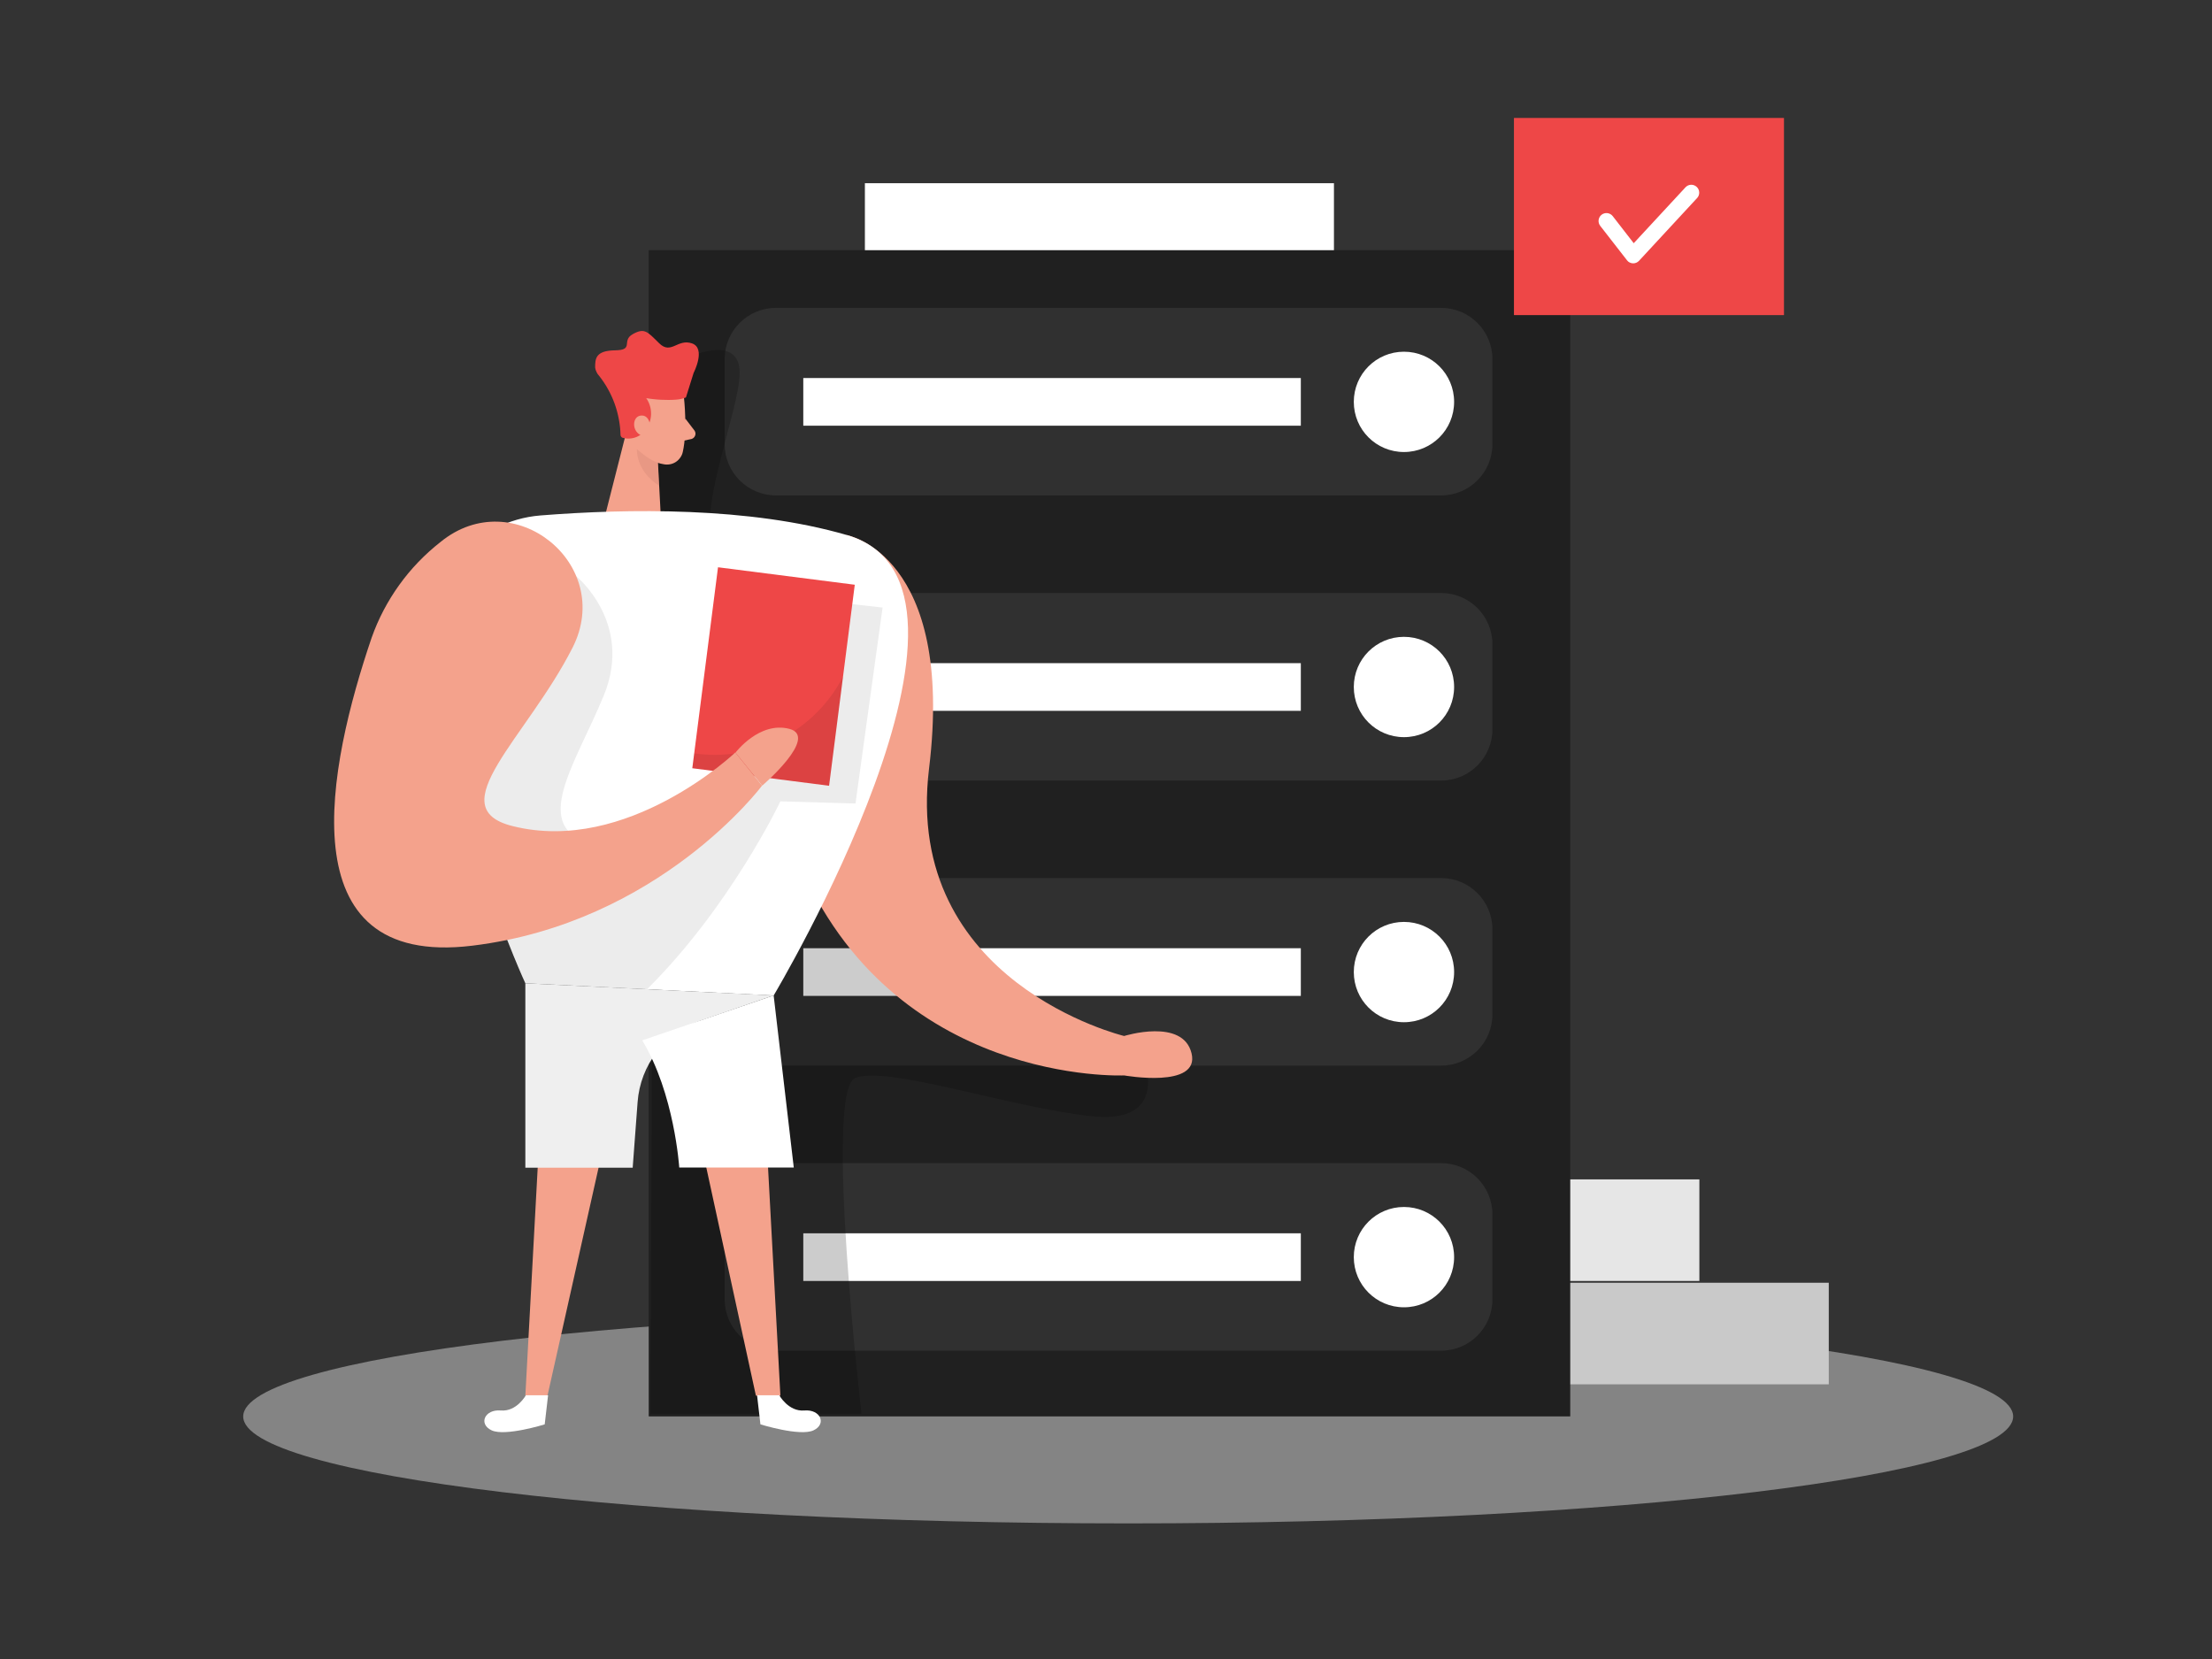 <svg xmlns="http://www.w3.org/2000/svg" viewBox="0 0 400 300" width="400" height="300">
	<rect x="0" y="0" width="400" height="300" fill="#333333" stroke="none"/>
	<style>
		tspan { white-space:pre }
		.shp0 { opacity: 0.451;fill: #e6e6e6 } 
		.shp1 { fill: #e6e6e6 } 
		.shp2 { fill: #c9c9c9 } 
		.shp3 { fill: #202020 } 
		.shp4 { opacity: 0.071;fill: #ffffff } 
		.shp5 { fill: #ffffff } 
		.shp6 { fill: #ee4747 } 
		.shp7 { opacity: 0.2;fill: #000000 } 
		.shp8 { fill: #f4a28c } 
		.shp9 { opacity: 0.31;fill: #ce8172 } 
		.shp10 { opacity: 0.078;fill: #000000 } 
		.shp11 { fill: #efefef } 
	</style>
	<path id="Layer" class="shp0" d="M204.01 275.48C115.51 275.48 43.98 266.84 43.98 256.14C43.98 245.44 115.51 236.8 204.01 236.8C292.51 236.8 364.04 245.44 364.04 256.14C364.04 266.84 292.51 275.48 204.01 275.48Z" />
	<path id="Layer" class="shp1" d="M249.37 213.27L307.3 213.27L307.3 231.64L249.37 231.64L249.37 213.27Z" />
	<path id="Layer" class="shp2" d="M249.37 231.96L330.7 231.96L330.7 250.33L249.37 250.33L249.37 231.96Z" />
	<path id="Layer" class="shp3" d="M117.31 45.24L283.95 45.24L283.95 256.13L117.31 256.13L117.31 45.24Z" />
	<path id="Layer" class="shp4" d="M140.33 55.67L260.59 55.67C265.73 55.67 269.88 59.82 269.88 64.96L269.88 80.3C269.88 85.44 265.73 89.59 260.59 89.59L140.33 89.59C135.19 89.59 131.04 85.44 131.04 80.3L131.04 64.96C131.04 59.82 135.19 55.67 140.33 55.67Z" />
	<path id="Layer" class="shp5" d="M156.4 33.13L241.22 33.13L241.22 45.24L156.4 45.24L156.4 33.13Z" />
	<path id="Layer" class="shp5" d="M253.88 81.74C248.86 81.74 244.81 77.69 244.81 72.67C244.81 67.65 248.86 63.6 253.88 63.6C258.9 63.6 262.95 67.65 262.95 72.67C262.95 77.69 258.9 81.74 253.88 81.74Z" />
	<path id="Layer" class="shp5" d="M145.26 68.36L235.23 68.36L235.23 76.98L145.26 76.98L145.26 68.36Z" />
	<path id="Layer" class="shp4" d="M140.33 107.23L260.59 107.23C265.73 107.23 269.88 111.38 269.88 116.52L269.88 131.86C269.88 137 265.73 141.15 260.59 141.15L140.33 141.15C135.19 141.15 131.04 137 131.04 131.86L131.04 116.52C131.04 111.38 135.19 107.23 140.33 107.23Z" />
	<path id="Layer" class="shp5" d="M253.88 133.3C248.86 133.3 244.81 129.25 244.81 124.23C244.81 119.21 248.86 115.16 253.88 115.16C258.9 115.16 262.95 119.21 262.95 124.23C262.95 129.25 258.9 133.3 253.88 133.3Z" />
	<path id="Layer" class="shp5" d="M145.26 119.92L235.23 119.92L235.23 128.54L145.26 128.54L145.26 119.92Z" />
	<path id="Layer" class="shp4" d="M140.33 158.78L260.59 158.78C265.73 158.78 269.88 162.93 269.88 168.07L269.88 183.41C269.88 188.55 265.73 192.7 260.59 192.7L140.33 192.7C135.19 192.7 131.04 188.55 131.04 183.41L131.04 168.07C131.04 162.93 135.19 158.78 140.33 158.78Z" />
	<path id="Layer" class="shp5" d="M253.88 184.85C248.86 184.85 244.81 180.8 244.81 175.78C244.81 170.76 248.86 166.71 253.88 166.71C258.9 166.71 262.95 170.76 262.95 175.78C262.95 180.8 258.9 184.85 253.88 184.85Z" />
	<path id="Layer" class="shp5" d="M145.26 171.47L235.23 171.47L235.23 180.09L145.26 180.09L145.26 171.47Z" />
	<path id="Layer" class="shp4" d="M140.33 210.33L260.59 210.33C265.73 210.33 269.88 214.48 269.88 219.62L269.88 234.96C269.88 240.1 265.73 244.25 260.59 244.25L140.33 244.25C135.19 244.25 131.04 240.1 131.04 234.96L131.04 219.62C131.04 214.48 135.19 210.33 140.33 210.33Z" />
	<path id="Layer" class="shp5" d="M253.88 236.4C248.86 236.4 244.81 232.35 244.81 227.33C244.81 222.31 248.86 218.26 253.88 218.26C258.9 218.26 262.95 222.31 262.95 227.33C262.95 232.35 258.9 236.4 253.88 236.4Z" />
	<path id="Layer" class="shp5" d="M145.26 223.02L235.23 223.02L235.23 231.64L145.26 231.64L145.26 223.02Z" />
	<path id="Layer" class="shp6" d="M273.77 21.33L322.6 21.33L322.6 56.98L273.77 56.98L273.77 21.33Z" />
	<path id="Layer" class="shp5" d="M295.34 47.62L295.28 47.62C295.18 47.62 295.07 47.6 294.97 47.57C294.87 47.54 294.78 47.51 294.68 47.46C294.59 47.41 294.5 47.35 294.42 47.29C294.35 47.22 294.27 47.14 294.21 47.06L289.37 40.84C289.14 40.54 289.03 40.16 289.08 39.78C289.13 39.41 289.32 39.06 289.62 38.83C289.92 38.6 290.3 38.49 290.68 38.54C291.05 38.59 291.4 38.78 291.63 39.08L295.43 43.98L304.82 33.84C305.08 33.57 305.43 33.42 305.81 33.41C306.18 33.4 306.54 33.54 306.81 33.79C307.09 34.04 307.25 34.39 307.27 34.76C307.29 35.13 307.17 35.5 306.92 35.78L296.39 47.16C296.32 47.23 296.25 47.3 296.17 47.35C296.09 47.41 296 47.46 295.91 47.5C295.82 47.54 295.73 47.57 295.63 47.59C295.54 47.61 295.44 47.62 295.34 47.62L295.34 47.62Z" />
	<path id="Layer" class="shp7" d="M125.21 64.36C125.21 64.36 133.76 60.52 133.76 67.43C133.76 74.34 125.04 95.19 129.84 98.13C134.64 101.07 155.36 95.92 158.65 116.7C161.94 137.48 154.31 185.91 206.57 190.61C206.57 190.61 212.15 203.39 197.47 201.85C182.79 200.31 160.18 192.54 154.6 194.95C149.02 197.36 155.78 255.64 155.78 255.64L117.63 255.64L117.89 191.49L117 90.07L125.21 64.36Z" />
	<path id="Layer" class="shp8" d="M123.69 72C123.69 72 124.35 77.82 123.47 81.72C123.39 82.1 123.23 82.46 123 82.77C122.78 83.09 122.49 83.36 122.16 83.57C121.83 83.77 121.47 83.91 121.08 83.97C120.7 84.03 120.31 84.02 119.93 83.93C119.32 83.83 118.72 83.64 118.16 83.37C117.6 83.09 117.09 82.74 116.63 82.32C116.17 81.91 115.77 81.42 115.45 80.89C115.13 80.36 114.89 79.78 114.73 79.18L112.85 74.11C112.71 73.59 112.66 73.05 112.69 72.51C112.72 71.97 112.83 71.43 113.02 70.93C113.21 70.42 113.48 69.95 113.82 69.52C114.15 69.1 114.55 68.73 115 68.43C118.26 66 123.47 68.43 123.69 72Z" />
	<path id="Layer" class="shp8" d="M153.13 96.76C153.13 96.76 172.71 100.28 168 139C163.29 177.72 203.28 187.34 203.28 187.34C203.28 187.34 213.9 184.02 215.47 190.47C217.04 196.92 203.28 194.47 203.28 194.47C203.28 194.47 161.28 196.38 144.28 155.47C144.29 155.48 133.76 106.55 153.13 96.76Z" />
	<path id="Layer" class="shp8" d="M113.92 75.54L109.19 94.14L119.63 96.01L118.88 81.73L113.92 75.54L113.92 75.54Z" />
	<path id="Layer" class="shp6" d="M112.21 78.66L112.21 78.66C112.21 78.72 112.23 78.78 112.25 78.84C112.27 78.89 112.3 78.95 112.34 78.99C112.38 79.04 112.42 79.08 112.47 79.11C112.52 79.14 112.58 79.17 112.64 79.18C113.05 79.29 113.48 79.33 113.9 79.3C114.32 79.27 114.74 79.17 115.13 79.01C115.52 78.84 115.88 78.61 116.2 78.33C116.52 78.05 116.79 77.72 117 77.35C117.25 76.95 117.44 76.51 117.56 76.06C117.69 75.6 117.75 75.13 117.73 74.65C117.72 74.18 117.64 73.71 117.49 73.26C117.34 72.81 117.13 72.39 116.86 72C117.31 72.07 117.75 72.14 118.2 72.18C118.65 72.23 119.11 72.27 119.56 72.29C120.01 72.31 120.46 72.32 120.91 72.32C121.37 72.32 121.82 72.3 122.27 72.27C122.42 72.26 122.57 72.25 122.72 72.22C122.87 72.2 123.02 72.18 123.17 72.14C123.32 72.11 123.47 72.07 123.61 72.02C123.76 71.98 123.9 71.93 124.04 71.87L125.43 67.43C125.43 67.43 127.73 62.98 125.12 62.09C122.51 61.2 121.36 64.18 119.22 62.09C117.08 60 116.58 59.22 114.43 60.42C112.28 61.62 114.78 63.3 111.23 63.35C107.68 63.4 107.62 64.86 107.62 66.48C107.64 66.62 107.67 66.75 107.71 66.88C107.76 67.01 107.81 67.14 107.87 67.27C107.93 67.39 108 67.51 108.07 67.63C108.15 67.74 108.24 67.85 108.33 67.95C108.93 68.71 109.47 69.51 109.94 70.36C110.41 71.2 110.81 72.08 111.14 72.99C111.47 73.9 111.72 74.83 111.9 75.78C112.08 76.73 112.19 77.69 112.21 78.66L112.21 78.66Z" />
	<path id="Layer" class="shp8" d="M117.6 77.16C117.6 77.16 117.5 74.91 115.81 75.16C114.12 75.41 114.25 78.63 116.56 78.87L117.6 77.16Z" />
	<path id="Layer" class="shp8" d="M123.92 75.68L125.61 77.89C125.69 78.02 125.74 78.17 125.76 78.32C125.78 78.47 125.76 78.63 125.7 78.77C125.65 78.91 125.56 79.04 125.45 79.15C125.34 79.26 125.21 79.33 125.06 79.38L122.83 79.86L123.92 75.68Z" />
	<path id="Layer" class="shp9" d="M118.94 83.63C118.94 83.63 117.6 83.4 115.18 81.21C115.18 81.21 114.84 85.03 119.18 87.83L118.94 83.63Z" />
	<path id="Layer" class="shp8" d="M98.52 187.38L95 252.37L99.02 252.31L113.39 188.17L98.52 187.38L98.52 187.38Z" />
	<path id="Layer" class="shp8" d="M137.6 187.38L141.12 252.37L136.69 252.37L122.73 188.17L137.6 187.38L137.6 187.38Z" />
	<path id="Layer" class="shp5" d="M78 117.21C77.67 114.33 77.92 111.41 78.73 108.63C79.55 105.85 80.92 103.26 82.77 101.02C84.61 98.78 86.88 96.93 89.45 95.59C92.02 94.25 94.84 93.44 97.73 93.21C113.49 91.96 135.49 91.63 153.13 96.75C184.26 105.75 139.9 180.02 139.9 180.02L95 177.81C95 177.81 81.62 148.85 78 117.21Z" />
	<path id="Layer" class="shp10" d="M104.2 104.2C104.2 104.2 114.57 112.61 109.2 125.73C103.83 138.85 94.69 150.81 109.2 153.13C123.71 155.45 137.07 140.43 139.91 122.32C142.75 104.21 147.66 108.5 147.66 108.5L159.6 109.87L154.7 145.3L141.12 144.91C141.12 144.91 132.12 163.91 116.98 178.91L94.98 177.83L91.73 170L79.93 138.28L104.2 104.2Z" />
	<path id="Layer" class="shp11" d="M95 177.81L95 211.16L114.41 211.16L115.3 199.28C115.42 197.64 115.78 196.03 116.37 194.49C116.96 192.95 117.77 191.51 118.78 190.21C119.78 188.91 120.98 187.76 122.31 186.8C123.65 185.85 125.12 185.09 126.68 184.56L139.9 180L95 177.81Z" />
	<path id="Layer" class="shp6" d="M129.84 102.58L154.57 105.74L149.92 142.09L125.19 138.92L129.84 102.58Z" />
	<path id="Layer" class="shp10" d="M152.46 122.32C151.23 124.72 149.63 126.92 147.73 128.83C145.82 130.74 143.63 132.35 141.23 133.59C138.84 134.83 136.26 135.69 133.6 136.14C130.94 136.59 128.22 136.62 125.55 136.24L125.21 138.91L149.94 142.07L152.46 122.32Z" />
	<path id="Layer" class="shp5" d="M139.9 180L143.54 211.13L122.83 211.13C122.83 211.13 121.97 197.74 116.13 188.13L139.9 180Z" />
	<path id="Layer" class="shp8" d="M103.54 117.11C111.2 102 92.81 87.27 79.67 98C78.25 99.11 76.91 100.32 75.66 101.62C74.41 102.91 73.26 104.3 72.21 105.76C71.15 107.22 70.21 108.76 69.37 110.35C68.53 111.95 67.81 113.6 67.21 115.3C59.38 138.3 51.54 175.14 85.41 171.01C119.28 166.88 137.8 142.07 137.8 142.07L132.97 136.07C132.97 136.07 113.45 154.61 92.68 149.38C79.46 146.08 95.24 133.46 103.54 117.11Z" />
	<path id="Layer" class="shp5" d="M140.92 252.31C140.92 252.31 142.57 255.31 145.46 255.06C148.35 254.81 149.55 257.5 147.11 258.65C144.67 259.8 137.51 257.57 137.51 257.57L136.9 252.31L140.92 252.31Z" />
	<path id="Layer" class="shp5" d="M95.09 252.31C95.09 252.31 93.44 255.31 90.55 255.06C87.66 254.81 86.46 257.5 88.9 258.65C91.34 259.8 98.5 257.57 98.5 257.57L99.11 252.31L95.09 252.31Z" />
	<path id="Layer" class="shp8" d="M133 136.1C133 136.1 137.31 130.39 142.74 131.8C148.17 133.21 137.83 142.07 137.83 142.07L133 136.1Z" />
</svg>